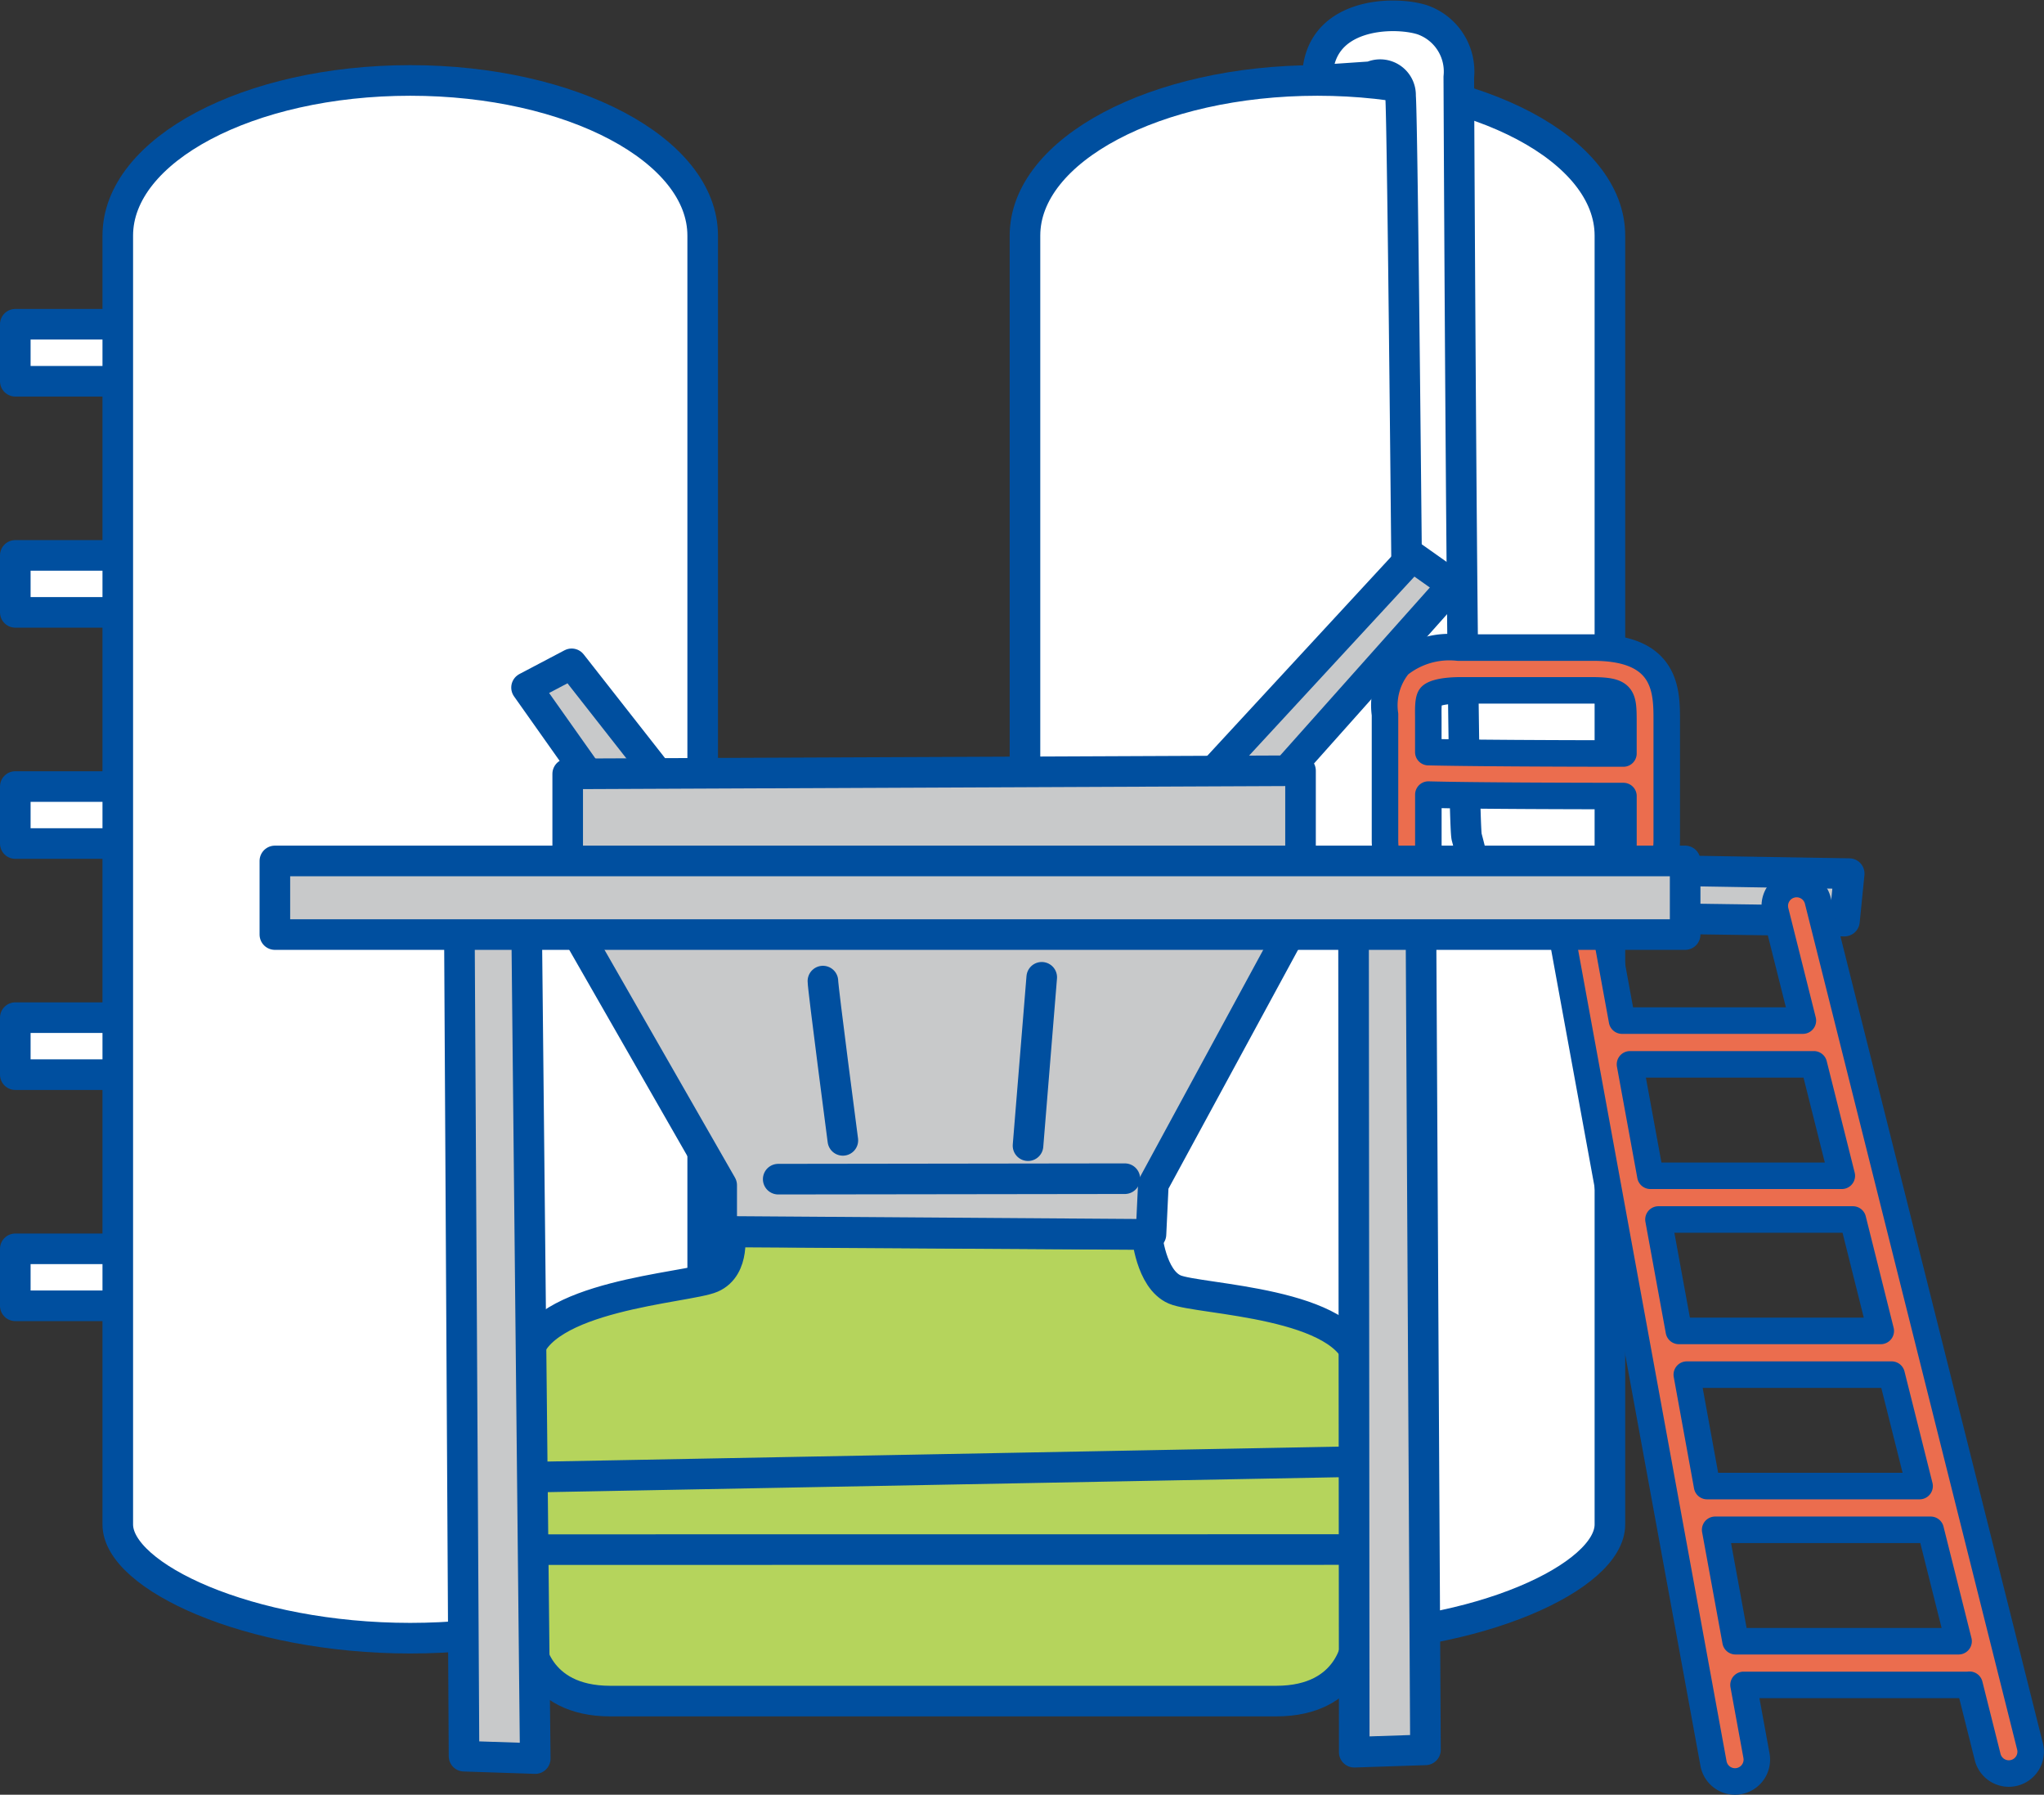 <svg xmlns="http://www.w3.org/2000/svg" width="100.224" height="87.984" viewBox="0 0 100.224 87.984">
  <rect x="0" y="0" width="100.224" height="87.984" fill="#333333" stroke="none"/>
  <g id="グループ_6541" data-name="グループ 6541" transform="translate(0.75 0.783)">
    <path id="パス_3652" data-name="パス 3652" d="M831.265,352.715c0-4.2-6.421-7.606-14.341-7.606s-14.34,3.4-14.34,7.606V415.9c0,2.543,6.421,5.574,14.34,5.574s14.341-3.031,14.341-5.574Z" transform="translate(-753.076 -341.948)" fill="#fff" stroke="#004f9f" stroke-linecap="round" stroke-linejoin="round" stroke-width="1.5"/>
    <path id="パス_3653" data-name="パス 3653" d="M820.624,344.689a1,1,0,0,1,1.432.952c.1.9.335,26.8.335,26.8s-.742,12.711,1.664,13.176l1.708.077.1-1.4s-.331-1.474-.563-2.328-.387-37.253-.387-37.253a2.684,2.684,0,0,0-1.8-2.815c-1.389-.44-5.184-.366-5.132,2.971Z" transform="translate(-754.133 -341.714)" fill="#fff" stroke="#004f9f" stroke-linecap="round" stroke-linejoin="round" stroke-width="1.5"/>
    <g id="グループ_6539" data-name="グループ 6539" transform="translate(0 15.113)">
      <rect id="長方形_4917" data-name="長方形 4917" width="6.209" height="2.794" fill="#fff" stroke="#004f9f" stroke-linecap="round" stroke-linejoin="round" stroke-width="1.5"/>
      <rect id="長方形_4918" data-name="長方形 4918" width="6.209" height="2.793" transform="translate(0 11.331)" fill="#fff" stroke="#004f9f" stroke-linecap="round" stroke-linejoin="round" stroke-width="1.5"/>
      <rect id="長方形_4919" data-name="長方形 4919" width="6.209" height="2.794" transform="translate(0 22.663)" fill="#fff" stroke="#004f9f" stroke-linecap="round" stroke-linejoin="round" stroke-width="1.5"/>
      <rect id="長方形_4920" data-name="長方形 4920" width="6.209" height="2.794" transform="translate(0 33.993)" fill="#fff" stroke="#004f9f" stroke-linecap="round" stroke-linejoin="round" stroke-width="1.5"/>
      <rect id="長方形_4921" data-name="長方形 4921" width="6.209" height="2.794" transform="translate(0 45.325)" fill="#fff" stroke="#004f9f" stroke-linecap="round" stroke-linejoin="round" stroke-width="1.5"/>
    </g>
    <path id="パス_3654" data-name="パス 3654" d="M783.5,352.715c0-4.2-6.421-7.606-14.34-7.606s-14.34,3.4-14.34,7.606V415.9c0,2.543,6.42,5.574,14.34,5.574s14.34-3.031,14.34-5.574Z" transform="translate(-749.795 -341.948)" fill="#fff" stroke="#004f9f" stroke-linecap="round" stroke-linejoin="round" stroke-width="1.5"/>
    <path id="パス_3655" data-name="パス 3655" d="M813.079,428.721c3.712,0,3.968-2.946,3.968-2.946s.78-9.719.141-13.561c-.513-3.073-7.908-3.161-9.084-3.672s-1.362-2.692-1.362-2.692l-20.467-.128s.3,1.726-.873,2.238-8.564.87-9.077,3.943c-.64,3.842.14,13.872.14,13.872s.256,2.946,3.969,2.946Z" transform="translate(-751.255 -346.111)" fill="#b5d45c" stroke="#004f9f" stroke-linecap="round" stroke-linejoin="round" stroke-width="1.5"/>
    <line id="線_219" data-name="線 219" y1="0.769" x2="40.843" transform="translate(25.337 70.862)" fill="none" stroke="#004f9f" stroke-linecap="round" stroke-linejoin="round" stroke-width="1.5"/>
    <path id="パス_3656" data-name="パス 3656" d="M812.352,380.869l9.894-10.71,1.979,1.4-9.546,10.71Z" transform="translate(-753.746 -343.668)" fill="#c8c9ca" stroke="#004f9f" stroke-linecap="round" stroke-linejoin="round" stroke-width="1.5"/>
    <path id="パス_3657" data-name="パス 3657" d="M779.717,381.754l-3.376-4.773,2.212-1.164,4.657,5.937Z" transform="translate(-751.273 -344.057)" fill="#c8c9ca" stroke="#004f9f" stroke-linecap="round" stroke-linejoin="round" stroke-width="1.5"/>
    <line id="線_220" data-name="線 220" y1="0.004" x2="41.233" transform="translate(24.629 75.181)" fill="none" stroke="#004f9f" stroke-linecap="round" stroke-linejoin="round" stroke-width="1.5"/>
    <path id="パス_3658" data-name="パス 3658" d="M814.441,388.427v-6.985l-35.933.156v6.985l7.551,13.18v2.264l21.049.146.116-2.445Z" transform="translate(-751.422 -344.443)" fill="#c8c9ca" stroke="#004f9f" stroke-linecap="round" stroke-linejoin="round" stroke-width="1.5"/>
    <line id="線_221" data-name="線 221" x1="16.997" y2="0.023" transform="translate(37.408 57)" fill="none" stroke="#004f9f" stroke-linecap="round" stroke-linejoin="round" stroke-width="1.5"/>
    <path id="パス_3659" data-name="パス 3659" d="M791.945,392.517c0,.349.978,7.809.978,7.809" transform="translate(-752.345 -345.204)" fill="none" stroke="#004f9f" stroke-linecap="round" stroke-linejoin="round" stroke-width="1.5"/>
    <line id="線_222" data-name="線 222" y1="8.255" x2="0.673" transform="translate(49.657 47.127)" fill="none" stroke="#004f9f" stroke-linecap="round" stroke-linejoin="round" stroke-width="1.5"/>
    <path id="パス_3660" data-name="パス 3660" d="M772.8,388.817l.233,41.444,3.492.116-.427-41.288Z" transform="translate(-751.03 -344.95)" fill="#c8c9ca" stroke="#004f9f" stroke-linecap="round" stroke-linejoin="round" stroke-width="1.5"/>
    <path id="パス_3661" data-name="パス 3661" d="M823.182,388.483l.227,41.444-3.492.116-.035-41.288Z" transform="translate(-754.264 -344.927)" fill="#c8c9ca" stroke="#004f9f" stroke-linecap="round" stroke-linejoin="round" stroke-width="1.5"/>
    <g id="グループ_6540" data-name="グループ 6540" transform="translate(67.159 30.964)">
      <path id="パス_3662" data-name="パス 3662" d="M831.763,374.962h-6.632a3.948,3.948,0,0,0-2.916.85,3.116,3.116,0,0,0-.677,2.427l0,6.19A3.586,3.586,0,0,0,825.131,388h6.632a3.584,3.584,0,0,0,3.59-3.571v-5.9C835.353,377.111,835.353,374.962,831.763,374.962Zm-7.971,2.378c.065-.065.369-.282,1.505-.282h6.3c1.632,0,1.632.248,1.632,1.624v1.472c-3.32,0-7.78-.023-9.567-.068V378.38C823.657,377.917,823.652,377.48,823.792,377.34Zm7.805,8.881h-6.3a1.63,1.63,0,0,1-1.633-1.623v-2.429c2.163.057,7.026.069,9.566.071V384.6A1.629,1.629,0,0,1,831.6,386.221Z" transform="translate(-821.536 -374.962)" fill="#eb6d4e" stroke="#004f9f" stroke-linecap="round" stroke-linejoin="round" stroke-width="1.3"/>
    </g>
    <path id="パス_3663" data-name="パス 3663" d="M833.738,386.656l11.4.189-.233,2.328-11.021-.155Z" transform="translate(-755.215 -344.801)" fill="#c8c9ca" stroke="#004f9f" stroke-linecap="round" stroke-linejoin="round" stroke-width="1.5"/>
    <path id="パス_3664" data-name="パス 3664" d="M853.785,429.673l-10.4-41.444a1.071,1.071,0,1,0-2.077.522l1.34,5.342H833.78l-1.09-5.951a1.071,1.071,0,1,0-2.107.386l7.683,41.987a1.071,1.071,0,0,0,2.107-.386l-.635-3.469h11.039c.015,0,.027-.008.042-.008l.889,3.543a1.071,1.071,0,0,0,1.038.81,1.1,1.1,0,0,0,.261-.033A1.07,1.07,0,0,0,853.785,429.673Zm-7.318-20.367h-9.9l-1-5.463H845.1Zm-9.511,2.143H847l1.371,5.463h-10.42Zm6.23-15.212,1.371,5.463h-9.386l-1-5.463Zm-3.839,28.281-1-5.463h10.566l1.37,5.463Z" transform="translate(-754.997 -344.843)" fill="#eb6d4e" stroke="#004f9f" stroke-linecap="round" stroke-linejoin="round" stroke-width="1.3"/>
    <rect id="長方形_4922" data-name="長方形 4922" width="69.15" height="3.609" transform="translate(12.728 41.423)" fill="#c8c9ca" stroke="#004f9f" stroke-linecap="round" stroke-linejoin="round" stroke-width="1.5"/>
  </g>
</svg>
